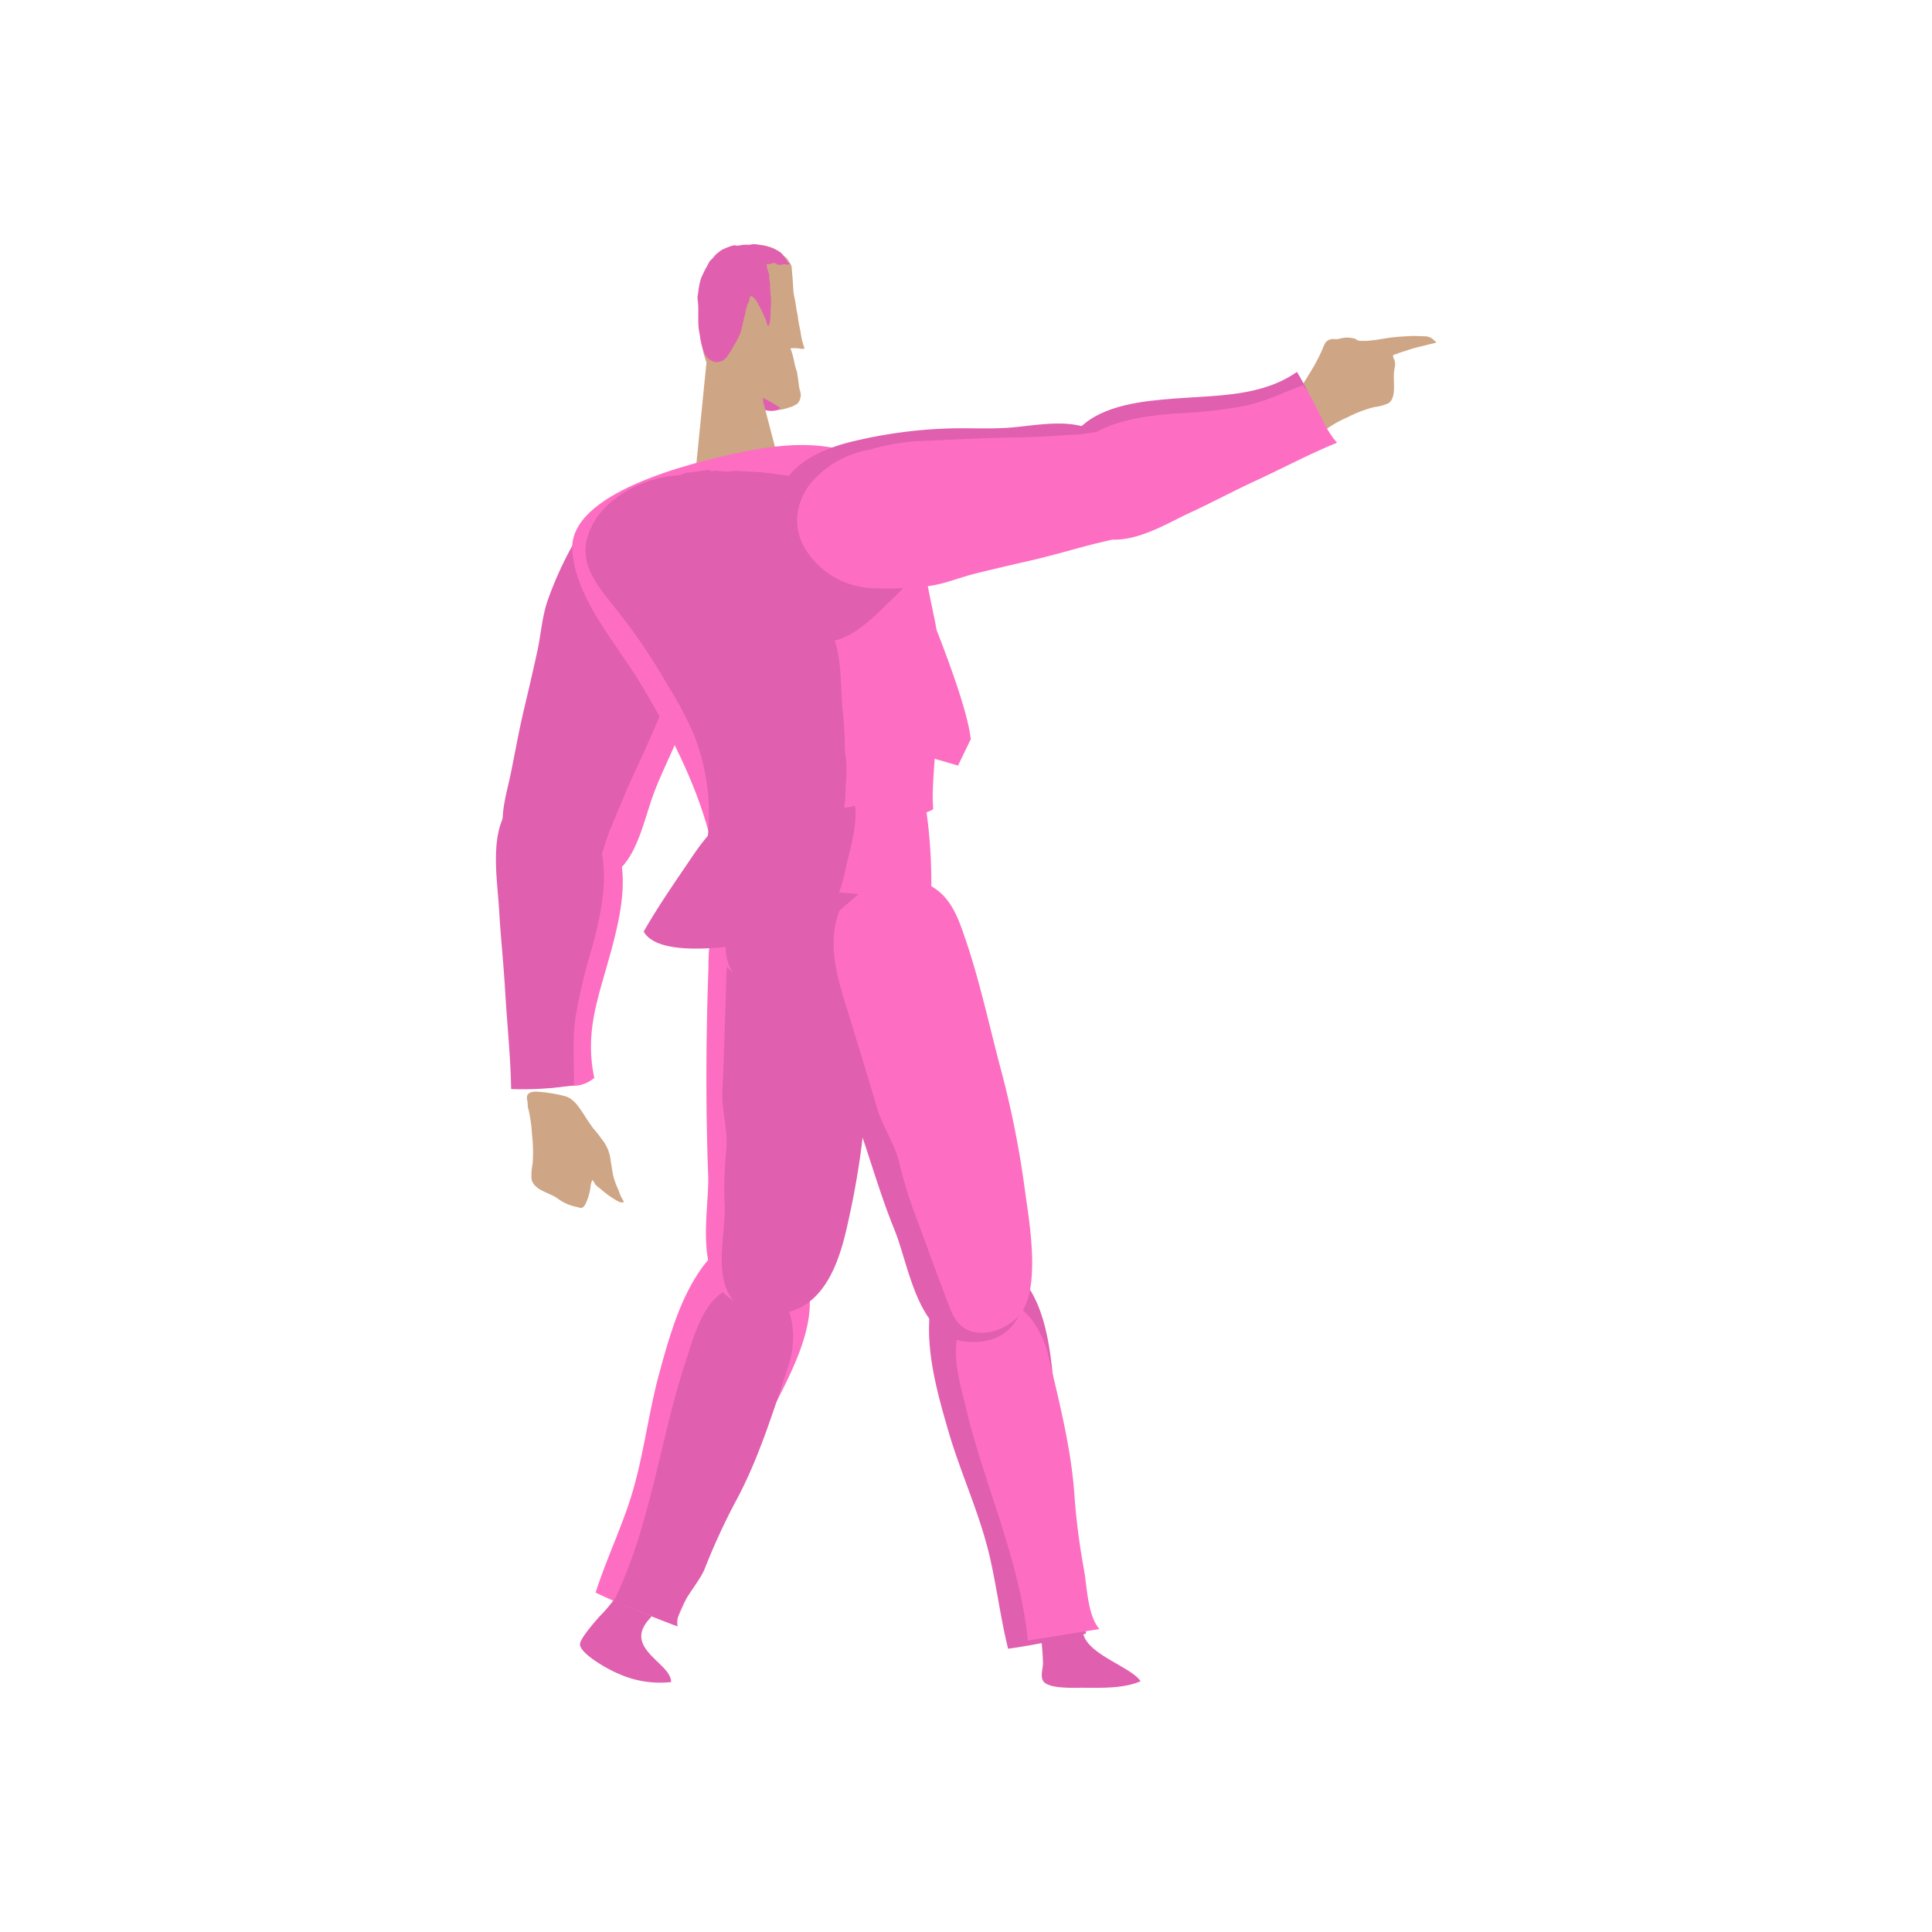 <svg xmlns="http://www.w3.org/2000/svg" xmlns:xlink="http://www.w3.org/1999/xlink" width="300" height="300" viewBox="0 0 300 300">
  <defs>
    <clipPath id="clip-path">
      <rect id="Rechteck_31474" data-name="Rechteck 31474" width="145.986" height="224.168" fill="none"/>
    </clipPath>
    <clipPath id="clip-p_Illustration_Mann">
      <rect width="300" height="300"/>
    </clipPath>
  </defs>
  <g id="p_Illustration_Mann" clip-path="url(#clip-p_Illustration_Mann)">
    <g id="Gruppe_100800" data-name="Gruppe 100800" transform="translate(77.007 37.916)">
      <g id="Gruppe_100784" data-name="Gruppe 100784" clip-path="url(#clip-path)">
        <path id="Pfad_335470" data-name="Pfad 335470" d="M9.723,216.357c1.494.263,2.179-.177,5.235-.256a5.008,5.008,0,0,0,2.867-1.218c-1.529-7.236.671-12.567,2.509-19.33,1.4-5.147,2.9-11.356,1.056-16.58-1.524-4.323-6.3-6.259-10.209-5.41-7.916,1.72-6,14.781-5.248,21.1.6,5.074.807,10.106,1.2,15.2.154,1.984-.224,4.22.063,6.087" transform="translate(-2.551 -85.429)" fill="#fd6ec3"/>
        <path id="Pfad_335471" data-name="Pfad 335471" d="M11.524,138.411c2.9,1.2,7.725,2.03,10.8,1.257,4.9-1.23,6.144-8.53,7.82-13.07,1.081-2.929,2.474-5.61,3.643-8.477a79.241,79.241,0,0,0,4.447-15.309c1.312-7.075-.378-17.317-7.826-19.219" transform="translate(-5.679 -41.191)" fill="#fd6ec3"/>
        <path id="Pfad_335472" data-name="Pfad 335472" d="M18.541,82.736a10.466,10.466,0,0,0-5.862,4.942,55.912,55.912,0,0,0-3.615,8.091c-.906,2.628-1.04,5.212-1.611,7.864-.671,3.113-1.4,6.21-2.132,9.3-.752,3.186-1.328,6.436-1.984,9.654-.909,4.461-2.759,9.3.841,12.93a12.154,12.154,0,0,0,9.9,3.269c3.1-.467,3.547-4.773,4.7-7.468,1.275-2.987,2.43-5.979,3.814-8.906,2.267-4.789,4.308-9.76,6.428-14.629a38.354,38.354,0,0,0,1.883-6.866,19.161,19.161,0,0,0,.235-9.5c-1.012-4.776-4.211-8.79-8.684-9.178a9.645,9.645,0,0,0-3.91.492" transform="translate(-1.008 -40.51)" fill="#e05faf"/>
        <path id="Pfad_335473" data-name="Pfad 335473" d="M15.7,174.671a10.478,10.478,0,0,0-4.327-5.4c-2.519-1.361-5.026-2.36-7.685-.608C-1.458,172.056.182,180.58.5,186.1c.239,4.175.694,8.332.933,12.506.291,5.061.848,10.176.928,15.233a48.449,48.449,0,0,0,9.745-.612c.072-3.583-.262-6.942.249-10.5a84.273,84.273,0,0,1,2.518-10.655c1.462-5.256,2.977-12.056.829-17.4" transform="translate(0 -82.65)" fill="#e05faf"/>
        <path id="Pfad_335474" data-name="Pfad 335474" d="M10.912,259.426c-.939,0-1.627.308-1.383,1.326a3.019,3.019,0,0,1,.075.666,2.952,2.952,0,0,0,.156.9,23.055,23.055,0,0,1,.509,3.714,24.16,24.16,0,0,1,.093,4.655,8.437,8.437,0,0,0-.151,2.373c.4,1.723,2.9,2.086,4.062,2.977a7.037,7.037,0,0,0,2.886,1.282c.751.187.951.374,1.417-.433A8.987,8.987,0,0,0,19.4,273.9c.223-1.181,1.187-2.2,1.379-3.34.072-.432.06-.762.155-1.161.043-.177.229-.651.246-.79a3.232,3.232,0,0,0-.712-2.618c-2.3-2.7-3.035-5.421-5.238-5.905a22.839,22.839,0,0,0-4.317-.659" transform="translate(-4.671 -127.835)" fill="#cea686"/>
        <path id="Pfad_335475" data-name="Pfad 335475" d="M24.312,268.906c1.225.25,2.393,2.026,3.058,2.877a6.318,6.318,0,0,1,1.144,3.148c.128.724.24,1.453.374,2.176a11.1,11.1,0,0,0,.767,2.122c.167.416.3.849.5,1.247a7.111,7.111,0,0,1,.4.742c-.428.286-1.159-.253-1.529-.457a15.2,15.2,0,0,1-2.144-1.613,4.851,4.851,0,0,1-.7-.578c-.152-.175-.229-.414-.372-.59-.157-.193-.358-.265-.44-.536-.1-.33.042-.633-.484-.669-1.863-.125-3.413-3.537-3.17-5.372a3.057,3.057,0,0,1,2.15-2.515,1.353,1.353,0,0,1,.454.018" transform="translate(-10.684 -132.492)" fill="#cea686"/>
        <path id="Pfad_335476" data-name="Pfad 335476" d="M68.226,23.978q-.364-.222-.71-.453c-3.167-2.112-4.332-4.51-4.976-8.078a19.375,19.375,0,0,1-.362-4.409,20.236,20.236,0,0,1,.247-3.372c.052-.237.017-.485.068-.717.046-.2.114-.417.163-.627a3.8,3.8,0,0,1,.228-.658,8.285,8.285,0,0,1,.361-.923A17.3,17.3,0,0,1,64.41,2.82a6.583,6.583,0,0,1,2.446-1.8A9,9,0,0,1,69.3.248a14.34,14.34,0,0,1,2.54-.021,5.863,5.863,0,0,1,3.044,1.2c.177.118.271.324.431.459a4.18,4.18,0,0,1,.444.356,9.3,9.3,0,0,1,.652,1,1.093,1.093,0,0,1,.153.583c.053.6.11,1.2.151,1.8.044.656.07,1.294.138,1.95.058.562.211,1.073.3,1.628s.128,1.055.266,1.593a7.7,7.7,0,0,1,.151.98c.087.717.276,1.4.388,2.112a11.11,11.11,0,0,0,.5,2.1c.074.2.143.25-.037.353a2.192,2.192,0,0,1-.57-.034,5.714,5.714,0,0,0-1.483-.046A13.211,13.211,0,0,1,77,18.61c.06.325.166.614.255.939.037.135.106.279.14.406.039.149.027.3.06.461.151.742.169,1.546.351,2.281a3.252,3.252,0,0,1,.169.777,2.258,2.258,0,0,1-.417,1.272,3.307,3.307,0,0,1-1.405.7c-2.669,1.037-5.584-.044-7.926-1.469" transform="translate(-30.632 -0.089)" fill="#cea686"/>
        <path id="Pfad_335477" data-name="Pfad 335477" d="M72.845.471A9.857,9.857,0,0,0,70.452,0c-.257,0-.5.1-.752.1a5.007,5.007,0,0,0-1.064.02c-.078.017-.173.033-.249.044a3.22,3.22,0,0,1-.606.068,2.456,2.456,0,0,0-.338-.066,2.149,2.149,0,0,0-.368.087,8.484,8.484,0,0,0-1.14.428,2.688,2.688,0,0,0-.784.448c-.2.169-.437.325-.622.511s-.321.395-.493.582a5.263,5.263,0,0,0-.407.417c-.2.268-.3.585-.478.86-.321.5-.518,1.026-.782,1.535a7.878,7.878,0,0,0-.434,1.681c-.089.357-.072.7-.158,1.05a2.636,2.636,0,0,0-.022,1c.222,1.741-.117,3.475.3,5.216a11.314,11.314,0,0,0,.747,2.957,2.353,2.353,0,0,0,1.542,1.338,1.946,1.946,0,0,0,1.929-.793,12.147,12.147,0,0,0,.922-1.445,15.918,15.918,0,0,0,1.159-2.185,11.6,11.6,0,0,0,.4-1.607l.385-1.571a7.241,7.241,0,0,1,.375-1.41,2.687,2.687,0,0,0,.252-.609,1.76,1.76,0,0,1,.117-.512c.267-.344.967.6,1.1.848.187.343.369.695.55,1.036s.325.677.479,1.026c.11.248.22.465.325.718s.149.831.41.943a3.89,3.89,0,0,0,.283-1.519c.047-.414.025-.792.044-1.208A9.538,9.538,0,0,0,73.1,8.16a18.626,18.626,0,0,1-.126-2.06,4.128,4.128,0,0,0-.112-.662c-.044-.232.008-.457-.026-.681-.042-.273-.2-.6-.257-.89a4.057,4.057,0,0,1-.142-.7c.087-.194.268-.04.433-.051.134-.01.212-.089.324-.128a.9.9,0,0,1,.675,0c.1.04.2.161.248.183a1.028,1.028,0,0,0,.469.025c.4-.034.689-.167,1.055.025.118-.16.4-.079.57-.066-.266.054-.97-1.072-1.129-1.318a2.462,2.462,0,0,0-.8-.728A5.828,5.828,0,0,0,72.845.471" transform="translate(-30.413 0)" fill="#e05faf"/>
        <path id="Pfad_335478" data-name="Pfad 335478" d="M81.194,48.982c.36-.418.26-1.353.282-1.918a20.426,20.426,0,0,1,2.695,1.563c-.473.615-2.2.561-2.813.094" transform="translate(-40.009 -23.191)" fill="#e05faf"/>
        <path id="Pfad_335479" data-name="Pfad 335479" d="M117.9,81.032s12.25,26.87,13.225,35.676l-1.983,4.1-5.971-1.736s-5.257-33-6.71-38.206" transform="translate(-57.389 -39.846)" fill="#fd6ec3"/>
        <path id="Pfad_335480" data-name="Pfad 335480" d="M62.713,35.986,60.9,54.174l13.392-1.321-3.06-11.712Z" transform="translate(-30.01 -17.733)" fill="#cea686"/>
        <path id="Pfad_335481" data-name="Pfad 335481" d="M125.036,114.272a29.03,29.03,0,0,0,3.16-5.981c.472-1.1.962-1.807.611-2.84a40.615,40.615,0,0,0-2.521-5.128,18.211,18.211,0,0,0-1.5-2.5" transform="translate(-61.489 -48.202)" fill="#e05faf"/>
        <path id="Pfad_335482" data-name="Pfad 335482" d="M32.14,411.338a21.22,21.22,0,0,1-3.36,4.325c-.537.63-3.065,3.434-3.044,4.349.034,1.521,4.612,4.018,5.9,4.522a15.65,15.65,0,0,0,8.243,1.333c.071-2.987-7.738-5.249-3.215-9.962,1.126-1.173-1.954-4.655-3.65-4.767" transform="translate(-12.682 -202.593)" fill="#e05faf"/>
        <path id="Pfad_335483" data-name="Pfad 335483" d="M51.059,305.311a11.176,11.176,0,0,0-3.858,3.267c-3.506,4.764-5.235,10.87-6.784,16.55-1.869,6.852-2.541,13.928-4.863,20.672-1.557,4.523-3.59,8.908-5.038,13.455,3.962,1.866,8.1,3.51,12.234,5.053,4.742-10.67,9.454-21.248,14.43-31.8,2.93-6.217,8.288-14.6,6.09-22.086-1.94-6.6-7.734-7.417-12.211-5.106" transform="translate(-15.037 -149.868)" fill="#fd6ec3"/>
        <path id="Pfad_335484" data-name="Pfad 335484" d="M36.052,367.6c5.629-11.292,7.228-25.165,11.028-36.75,1.817-5.538,3.425-12.745,10.652-12.448,6.365.261,6.984,8.035,5.507,12.482-2.3,6.913-4.607,14.427-8.056,20.877a100.453,100.453,0,0,0-4.983,10.78c-1.013,2.589-4.79,6.143-4.215,8.988" transform="translate(-17.765 -156.893)" fill="#e05faf"/>
        <path id="Pfad_335485" data-name="Pfad 335485" d="M66.2,195.247a33.362,33.362,0,0,0-1.517,10.172c-.384,10.7-.458,21.614-.05,32.346.224,5.914-2.616,16.57,4.889,20.053,12.124,5.624,15.678-10.693,17.309-17.794,1.471-6.4,1.91-13.6,2.712-20.269.921-7.648,1.585-17.1-2.634-24.267-2.018-3.431-5.368-6.171-9.611-6.263-6.315-.138-9.588,1.989-11.1,6.023" transform="translate(-31.677 -93.239)" fill="#fd6ec3"/>
        <path id="Pfad_335486" data-name="Pfad 335486" d="M79.336,196.2c3.03-1.186,7.836.626,10.077,2.465,3.416,2.8,3.5,6.317,3.532,9.843.057,7.3-.923,14.212-1.425,21.394a128.228,128.228,0,0,1-2.752,18.277c-.952,4.394-2.658,11.17-7.747,13.518-3.72,1.717-9.066,1.163-10.88-2.42-2-3.957-.395-9.643-.558-13.669a60.489,60.489,0,0,1,.249-8.513c.314-3.2-.768-6.105-.6-9.335.229-4.448.32-8.872.488-13.331.2-5.4-.183-12.082,4.286-16.533,3.512-3.5,10.629-2.161,14.385-.461" transform="translate(-34.063 -96.434)" fill="#e05faf"/>
        <path id="Pfad_335487" data-name="Pfad 335487" d="M79.2,145.473c7.492-4.983,17.423,1.536,19.231,10.575a80.241,80.241,0,0,1,.5,24.619c-1.469,12.487-28.35,11.455-32.856-.843-2.48-6.77-.177-13.044,2.181-19.253,2.458-6.47,5.7-11.614,10.942-15.1" transform="translate(-32.036 -70.834)" fill="#fd6ec3"/>
        <path id="Pfad_335488" data-name="Pfad 335488" d="M79.818,106.106c.037,3.512-.732,8.431-.408,11.919-1.988,1.4-10.4,1.969-13.063,2.512-9.531,1.942-12.113,1.743-21.751,1.246-2.189-8.126-6.127-15.71-10.5-23.043C30.229,92.266,23.92,85.484,23.362,77.885c-.656-8.936,18.14-13.612,26.431-15.332C58.312,60.786,68.038,60.5,72.729,67.4c4.494,6.608,5.228,13.5,6.878,21.1,1.26,5.806.15,11.669.212,17.6" transform="translate(-11.504 -30.299)" fill="#fd6ec3"/>
        <path id="Pfad_335489" data-name="Pfad 335489" d="M38.066,70.6a17.031,17.031,0,0,1,2.641-.542,13.113,13.113,0,0,0,1.564-.182c.217-.054.364-.185.571-.256a4.706,4.706,0,0,1,.949-.131c.45-.053.9-.109,1.35-.163a7.05,7.05,0,0,1,1.457-.187c.162.019.229.151.392.169.222.025.458-.093.686-.077.495.036,1,.085,1.483.152a13.49,13.49,0,0,0,1.453-.115c.727.02,1.48.084,2.213.1a36.943,36.943,0,0,1,4.681.473,18.338,18.338,0,0,1,3.545.644c.762.277,1.946.637,2.279,1.384a6.742,6.742,0,0,1,.479,2.024c.088.829.322,1.6.477,2.419.161.849.224,1.719.328,2.576.432,3.568-.821,6.176,3.487,6.466,3.023.2,7.911.922,10.536-.765-.239,1.592-3.3,4.277-4.5,5.477-2.146,2.137-5.012,4.845-8.026,5.556,1.171,3.212.87,7.669,1.281,11.081.159,1.319.185,2.616.286,3.935.048.621-.045,1.231.018,1.853.052.512.127,1.025.195,1.535a20.7,20.7,0,0,1-.055,4.037,25.738,25.738,0,0,1-.474,4.99c-.055.206-.082.4-.122.607a6.345,6.345,0,0,1-.073.7c-.231.622-1.59.39-2.168.563-.259.077-.484.27-.736.373-.394.161-.829.264-1.236.394a10.76,10.76,0,0,1-2.5.357c-.916.051-1.889.019-2.805-.019a15.922,15.922,0,0,0-2.513.26,4.32,4.32,0,0,1-1.553.046c-.479-.109-.881-.067-1.344-.13a11.1,11.1,0,0,0-2.77.183l-1.7.205a4.2,4.2,0,0,1-1.162.155c-.369-.113-.258-.741-.222-1.067a33.611,33.611,0,0,0-2.294-15.694,56.027,56.027,0,0,0-3.941-7.362,88.151,88.151,0,0,0-7.571-11.289c-3.458-4.412-7.014-7.981-4.21-13.572,1.762-3.513,5.709-6.044,9.617-7.166" transform="translate(-13.52 -34.063)" fill="#e05faf"/>
        <path id="Pfad_335490" data-name="Pfad 335490" d="M97.651,71.238c.177.061.138.189.251.426.3.641.707,1.133,1.013,1.79.236.507.505,1.643.907,1.888.54.328,1.225-.25,1.753.155.039-.641.091-1.253.136-1.91a6.935,6.935,0,0,1,.256-2.052c-.736-.92-1.544-1.671-2.269-2.608-.2-.257-.389-.528-.577-.81s-.305-.631-.471-.89a.729.729,0,0,0,.215.01" transform="translate(-48.119 -33.127)" fill="#fd6ec3"/>
        <path id="Pfad_335491" data-name="Pfad 335491" d="M91.776,163.5h0" transform="translate(-45.224 -80.566)" fill="#e05faf"/>
        <path id="Pfad_335492" data-name="Pfad 335492" d="M166.3,420.983a42.112,42.112,0,0,1,.6,5.964c-.02.819-.46,2.072.067,2.792.875,1.2,4.853.98,6.236.99,2.8.02,6.281.119,8.844-1.016-1.6-2.434-9.516-4.477-8.938-8.365.238-1.6-3.138-2.715-4.615-1.812" transform="translate(-81.947 -206.571)" fill="#e05faf"/>
        <path id="Pfad_335493" data-name="Pfad 335493" d="M134.022,314.86a11.694,11.694,0,0,0-1.389,4.8c-.366,5.862,1.327,11.89,2.949,17.466,1.956,6.726,4.962,13,6.51,19.878,1.038,4.614,1.636,9.368,2.771,13.944,4.033-.569,8.09-1.417,12.1-2.349-1.614-11.459-3.2-22.824-4.578-34.313-.809-6.766-.8-16.647-6.255-21.718-4.814-4.474-9.755-2.043-12.106,2.292" transform="translate(-65.332 -152.847)" fill="#e05faf"/>
        <path id="Pfad_335494" data-name="Pfad 335494" d="M151.976,376.079c-1.23-12.454-6.747-24.177-9.554-35.9-1.341-5.6-3.68-12.484,2.125-16.117,5.112-3.2,9.476,2.961,10.539,7.469,1.653,7.008,3.595,14.525,4.113,21.764a106.247,106.247,0,0,0,1.48,11.68c.5,2.707.559,7.249,2.429,9.317" transform="translate(-69.382 -159.251)" fill="#fd6ec3"/>
        <path id="Pfad_335495" data-name="Pfad 335495" d="M76.129,214.855c4.13,2.638,8.323,5.366,10.667,9.831,4.184,7.969,6.3,17.711,9.727,26.091,2.278,5.57,3.588,16.791,11.281,17.386,12.427.961,9.736-15.929,8.638-23.311-.991-6.657-3.151-13.7-4.809-20.361-1.9-7.646-4-17.049-10.158-22.366-5.51-4.755-31.756-6.887-31.175,5.034a7.853,7.853,0,0,0,3.941,6.483c.623.406,1.255.809,1.888,1.213" transform="translate(-34.636 -97.734)" fill="#e05faf"/>
        <path id="Pfad_335496" data-name="Pfad 335496" d="M104.318,199.065c-2.315,5.746.187,12.07,1.774,17.351,1.31,4.359,2.674,8.66,3.93,13.028.912,3.172,2.771,5.63,3.547,8.816a69.785,69.785,0,0,0,2.563,8.3c1.449,3.834,3.895,10.71,5.5,14.742,2.047,5.131,7.942,3.571,10.516.708,3.521-3.916,1.605-14.638.976-19.189a148.957,148.957,0,0,0-3.634-18.537c-1.916-7.1-3.341-14.085-5.767-21.115-1.171-3.394-2.392-6.76-6.181-8.357-2.486-1.047-7.125-1.239-9.29.889" transform="translate(-50.942 -95.62)" fill="#fd6ec3"/>
        <path id="Pfad_335497" data-name="Pfad 335497" d="M246.442,42.161c.411.975.993,1.59,1.8,1.011a2.419,2.419,0,0,1,.568-.291,2.366,2.366,0,0,0,.742-.449,18.391,18.391,0,0,1,3.123-1.715,19.58,19.58,0,0,1,4.154-1.585,6.962,6.962,0,0,0,2.206-.6c1.376-.967.6-3.678.9-5.167.017-.091.035-.183.049-.275a2.451,2.451,0,0,0-.019-1.218c-.07-.2-.282-.54-.21-.746.043-.121.174-.143.283-.166a3.466,3.466,0,0,0,.62-.221c.431-.176.893-.273,1.327-.44a25.175,25.175,0,0,1,2.526-.685c.424-.114.851-.221,1.277-.327.179-.044.511-.066.629-.2-.072-.154-.214-.217-.324-.319-.09-.083-.176-.169-.269-.25a2.111,2.111,0,0,0-1.285-.376c-.7-.025-1.4-.068-2.09-.035-1.032.05-2.058.111-3.075.24-1.091.138-2.155.38-3.26.465a10.649,10.649,0,0,1-1.606.028.934.934,0,0,1-.487-.214.88.88,0,0,0-.3-.123,4.212,4.212,0,0,0-1.588-.131c-.421.063-.714.181-1.114.209-.179.013-.687-.029-.821,0-1.02.209-1.1.818-1.466,1.66-1.426,3.245-3.1,5.187-4.336,7.7.092.6,1.49,2.919,2.042,4.227" transform="translate(-120.431 -13.841)" fill="#cea686"/>
        <path id="Pfad_335498" data-name="Pfad 335498" d="M214.377,46.046c-1.131-1.111-1.66-3.286-2.444-4.693-.418-.751-.822-1.525-1.28-2.25-5.449,3.811-12.237,3.625-18.919,4.129-5.086.383-11.129,1.022-14.7,4.465-2.959,2.849-2.29,7.958.339,11.338,5.326,6.847,15.568.751,20.612-2.026,4.05-2.23,8.256-4.08,12.425-6.127,1.623-.8,3.721-1.178,5.178-2.061" transform="translate(-86.276 -19.268)" fill="#e05faf"/>
        <path id="Pfad_335499" data-name="Pfad 335499" d="M140.113,66.411c1.189-2.552.4-5.688-2.876-9.029-3.8-3.883-10.543-2.111-15.249-1.813-3.035.192-6.043.008-9.078.1a73.215,73.215,0,0,0-15.184,2.077c-3.745.922-8.427,2.791-10.354,6.385C84.351,69.757,88.887,76,94.291,77.761A29.285,29.285,0,0,0,113.166,77c6.725-2.587,14.032-3.424,20.878-5.895,3.052-1.1,5.151-2.723,6.069-4.693" transform="translate(-42.577 -27.056)" fill="#e05faf"/>
        <path id="Pfad_335500" data-name="Pfad 335500" d="M96.127,78.6a12.708,12.708,0,0,0,7.515,3.014,55.661,55.661,0,0,0,8.73-.282c2.675-.325,4.853-1.305,7.347-1.932,2.929-.736,5.879-1.413,8.828-2.089,3.036-.7,6.019-1.573,9.024-2.367,4.164-1.1,9.2-1.541,10-6.22.557-3.274-.881-7.346-3.261-10.017-2.232-2.505-5.995-1.068-8.871-.927-3.187.156-6.307.419-9.51.453-5.244.056-10.5.386-15.719.6a35.017,35.017,0,0,0-6.7,1.272,15.546,15.546,0,0,0-7.853,3.826c-3.274,2.909-4.621,7.4-2.263,11.466a12.178,12.178,0,0,0,2.736,3.2" transform="translate(-45.433 -28.208)" fill="#fd6ec3"/>
        <path id="Pfad_335501" data-name="Pfad 335501" d="M176.177,52.491a8.49,8.49,0,0,0-2.514,5.827c.061,2.807.427,5.483,3.22,7.4,5.407,3.7,11.9-.635,16.472-2.746,3.456-1.6,6.793-3.391,10.249-4.989,4.189-1.937,8.3-4.141,12.586-5.879-2.283-2.5-3.162-6.245-5.267-8.923-3.1,1.111-5.814,2.529-9.105,3.22a75.267,75.267,0,0,1-10.344,1.147c-5.21.36-11.767,1.179-15.3,4.948" transform="translate(-85.574 -21.276)" fill="#fd6ec3"/>
        <path id="Pfad_335502" data-name="Pfad 335502" d="M59.274,193.767l-.272.024c-3.044.251-11.711,1.276-13.771-2.31,2.269-3.984,4.852-7.671,7.366-11.393,2.116-3.132,4.883-6.821,8.418-7.2,5.713-.615,11.574.231,17.058-.927.355,3.335-.86,6.811-1.543,10.036-.664,3.136-1.64,5.933-4.183,7.388a34.2,34.2,0,0,1-13.073,4.384" transform="translate(-22.288 -84.735)" fill="#e05faf"/>
      </g>
    </g>
  </g>
</svg>
